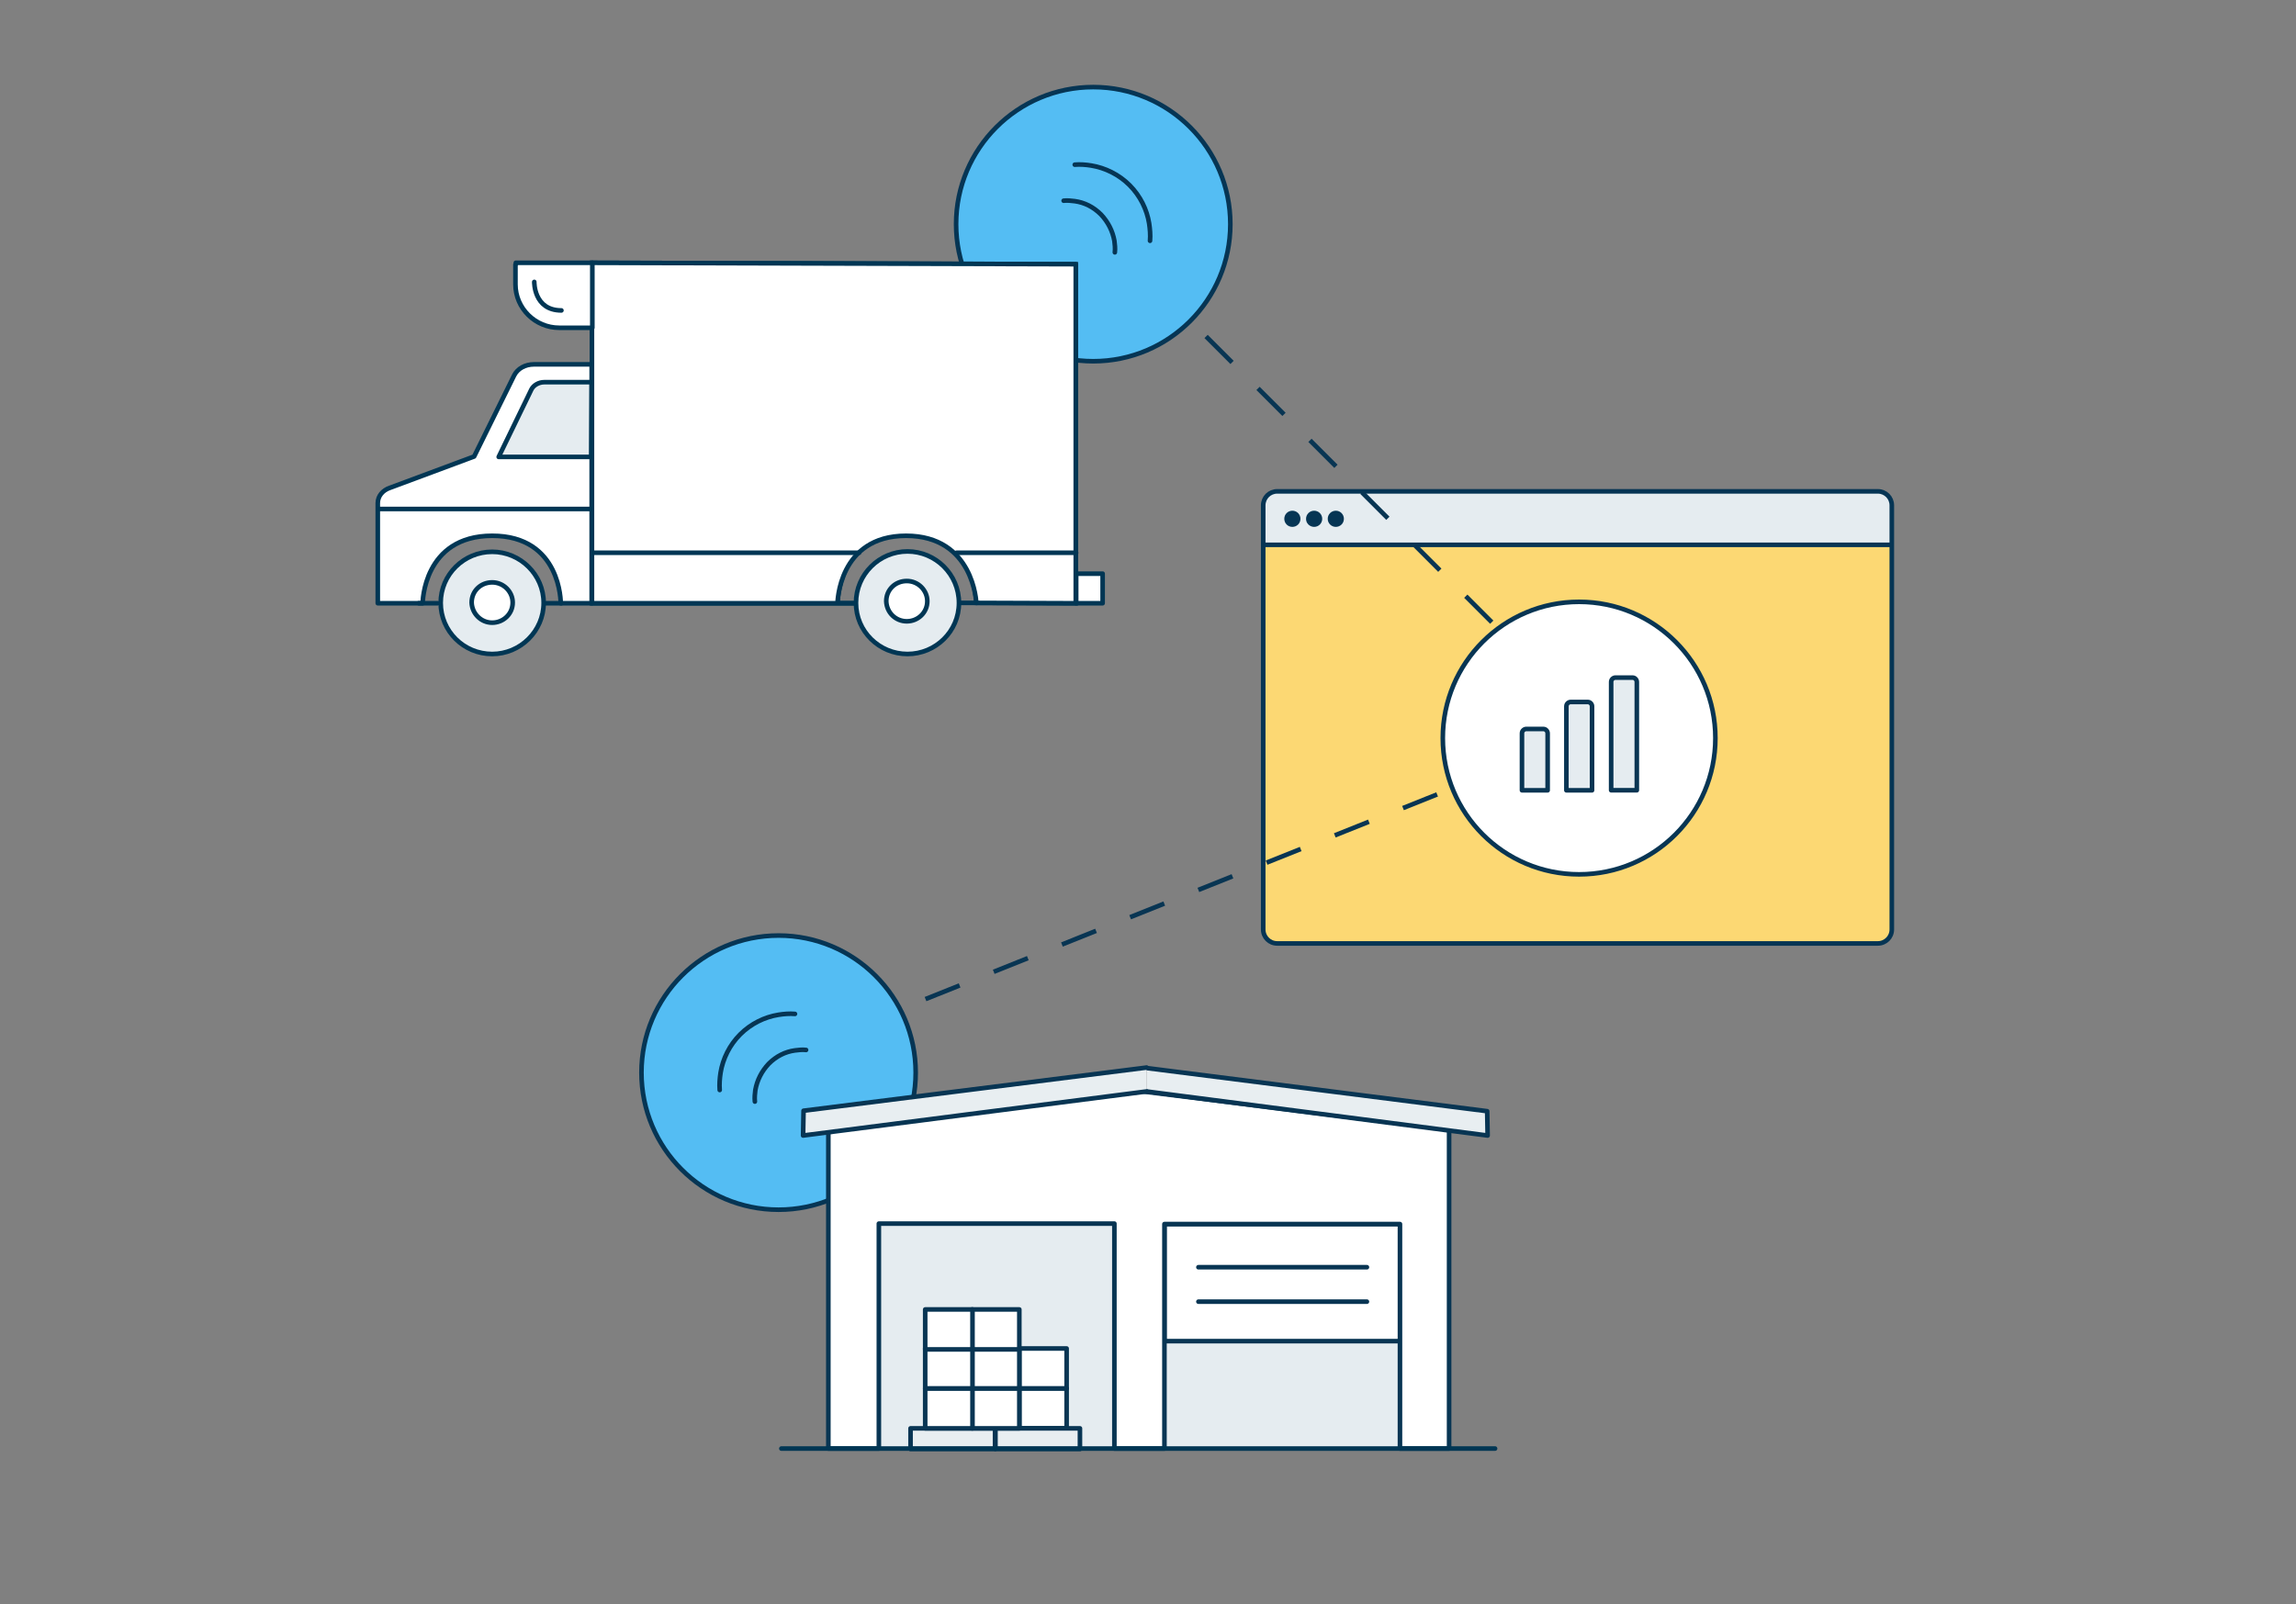 <?xml version="1.0" encoding="UTF-8"?><svg id="Layer_1" xmlns="http://www.w3.org/2000/svg" viewBox="0 0 500 349.41"><rect x="0" y="0" width="500" height="349.41" fill="#808080" stroke="none"/><defs><style>.cls-1,.cls-2,.cls-3,.cls-4,.cls-5,.cls-6{stroke-linejoin:round;}.cls-1,.cls-2,.cls-3,.cls-4,.cls-5,.cls-6,.cls-7{stroke-linecap:round;}.cls-1,.cls-2,.cls-8{fill:#e5ecf0;}.cls-1,.cls-6,.cls-9{stroke:#003654;}.cls-2,.cls-3,.cls-4,.cls-5,.cls-10{stroke:#083553;}.cls-3,.cls-11{fill:#fff;}.cls-4{fill:#e8eef1;}.cls-5,.cls-6,.cls-10,.cls-9,.cls-12,.cls-7{fill:none;}.cls-13{fill:#fcd873;}.cls-14{fill:#063554;}.cls-10{stroke-dasharray:0 0 8 8;}.cls-15{fill:#54bdf3;}.cls-15,.cls-12,.cls-7{stroke:#063554;}.cls-9{stroke-miterlimit:10;}</style></defs><rect class="cls-8" x="189.83" y="262.46" width="118.91" height="53.06"/><path class="cls-8" d="m278.08,107.12c-1.7,0-3.05,1.36-3.05,3.05v92.38c0,1.7,1.36,3.05,3.05,3.05h130.79c1.7,0,3.05-1.36,3.05-3.05v-92.38c0-1.7-1.36-3.05-3.05-3.05h-130.79Z"/><path class="cls-13" d="m275.18,119.08v83.37c0,1.7,1.36,3.05,3.05,3.05h130.79c1.7,0,3.05-1.36,3.05-3.05v-83.37h-136.9Z"/><path class="cls-12" d="m278.14,107.03c-1.7,0-3.05,1.36-3.05,3.05v92.38c0,1.7,1.36,3.05,3.05,3.05h130.79c1.7,0,3.05-1.36,3.05-3.05v-92.38c0-1.7-1.36-3.05-3.05-3.05h-130.79Z"/><line class="cls-12" x1="275.05" y1="118.68" x2="412.02" y2="118.68"/><path class="cls-14" d="m281.44,114.27c.71,0,1.26-.56,1.26-1.26s-.56-1.26-1.26-1.26-1.26.56-1.26,1.26.55,1.26,1.26,1.26"/><path class="cls-12" d="m281.44,114.27c.71,0,1.26-.56,1.26-1.26s-.56-1.26-1.26-1.26-1.26.56-1.26,1.26.55,1.26,1.26,1.26Z"/><path class="cls-14" d="m286.18,114.27c.71,0,1.26-.56,1.26-1.26s-.56-1.26-1.26-1.26-1.26.56-1.26,1.26c-.03.68.55,1.26,1.26,1.26"/><path class="cls-12" d="m286.18,114.27c.71,0,1.26-.56,1.26-1.26s-.56-1.26-1.26-1.26-1.26.56-1.26,1.26c-.03.68.55,1.26,1.26,1.26Z"/><path class="cls-14" d="m290.9,114.27c.71,0,1.26-.56,1.26-1.26s-.56-1.26-1.26-1.26-1.26.56-1.26,1.26.56,1.26,1.26,1.26"/><path class="cls-12" d="m290.9,114.27c.71,0,1.26-.56,1.26-1.26s-.56-1.26-1.26-1.26-1.26.56-1.26,1.26.56,1.26,1.26,1.26Z"/><path class="cls-15" d="m238.07,78.69c-16.48,0-29.86-13.38-29.86-29.86s13.38-29.86,29.86-29.86,29.86,13.38,29.86,29.86-13.38,29.86-29.86,29.86"/><path class="cls-7" d="m250.44,52.45c.1-1.26,0-2.52-.19-3.78-.48-3.01-1.94-6.01-4.27-8.34-2.33-2.33-5.33-3.78-8.34-4.27-1.16-.19-2.42-.29-3.59-.19"/><path class="cls-7" d="m242.78,54.97c.1-.87,0-1.75-.1-2.52-.39-2.13-1.36-4.07-2.91-5.72-1.65-1.65-3.59-2.62-5.72-2.91-.78-.1-1.65-.19-2.42-.1"/><circle class="cls-3" cx="343.88" cy="160.78" r="29.68"/><path class="cls-2" d="m337.03,172.15v-12.41c0-.47-.38-.95-.95-.95h-3.69c-.47,0-.95.38-.95.95v12.41h5.59Z"/><path class="cls-2" d="m346.7,172.15v-18.29c0-.47-.38-.95-.95-.95h-3.69c-.47,0-.95.38-.95.95v18.29h5.59Z"/><path class="cls-2" d="m356.45,172.14v-23.59c0-.47-.38-.95-.95-.95h-3.69c-.47,0-.95.38-.95.95v23.59h5.59Z"/><line class="cls-10" x1="312.96" y1="173.05" x2="198" y2="219.05"/><line class="cls-10" x1="324.86" y1="135.53" x2="262.12" y2="72.76"/><path class="cls-11" d="m129,99.96l.08-16.28h-10.3c-1.21,0-2.35.68-2.8,1.59l-7.12,14.69h20.15Zm0-20.6h-.15s0,52.04,0,52.04h-6.74s.15-14.69-14.92-14.69c-15.07,0-15.15,14.69-15.15,14.69h-9.77v-21.81c0-1.51,1.06-2.8,2.65-3.33l18.33-6.82,8.71-17.65c.76-1.51,2.42-2.42,4.32-2.42h12.73s0,0,0,0Z"/><path class="cls-6" d="m129,99.96,0-20.6h-.15s0,52.04,0,52.04h-6.74s.15-14.69-14.92-14.69c-15.07,0-15.15,14.69-15.15,14.69h-9.77v-21.81c0-1.51,1.06-2.8,2.65-3.33l18.33-6.82,8.71-17.65c.76-1.51,2.42-2.42,4.32-2.42h12.73s0,0,0,0Z"/><path class="cls-11" d="m95.97,131.32c0,6.14,5,11.13,11.21,11.13s11.21-5,11.21-11.13c0-6.14-5.07-11.13-11.21-11.13s-11.21,4.92-11.21,11.13"/><path class="cls-1" d="m107.18,142.46c6.14,0,11.21-5,11.21-11.13,0-6.14-5.07-11.13-11.21-11.13s-11.21,4.92-11.21,11.13c0,6.14,5,11.13,11.21,11.13Z"/><path class="cls-11" d="m102.71,131.25c.08,2.42,2.05,4.39,4.47,4.39,2.42,0,4.47-1.89,4.47-4.39,0-2.35-1.97-4.39-4.47-4.39s-4.47,1.89-4.47,4.39"/><path class="cls-6" d="m107.18,135.64c2.42,0,4.47-1.89,4.47-4.39,0-2.35-1.97-4.39-4.47-4.39s-4.47,1.89-4.47,4.39c.08,2.42,2.05,4.39,4.47,4.39Z"/><path class="cls-11" d="m186.41,131.32c0,6.14,5.07,11.13,11.21,11.13s11.21-4.92,11.21-11.13-5.07-11.21-11.21-11.21c-6.14,0-11.21,5-11.21,11.21m-95.21.08h4.09m26.96,0h-3.71m10.45-20.53h-46.51"/><path class="cls-1" d="m197.62,142.46c6.14,0,11.21-4.92,11.21-11.13s-5.07-11.21-11.21-11.21c-6.14,0-11.21,5-11.21,11.21s5.07,11.13,11.21,11.13Zm-106.42-11.06h4.09m26.96,0h-3.71m10.45-20.53h-46.51"/><path class="cls-11" d="m193,130.94c.08,2.5,2.05,4.39,4.47,4.39s4.47-1.89,4.47-4.39c0-2.35-1.97-4.39-4.47-4.39s-4.47,1.89-4.47,4.39"/><path class="cls-6" d="m197.47,135.34c2.42,0,4.47-1.89,4.47-4.39,0-2.35-1.97-4.39-4.47-4.39s-4.47,1.89-4.47,4.39c.08,2.5,2.05,4.39,4.47,4.39Z"/><line class="cls-6" x1="212.77" y1="131.32" x2="209.06" y2="131.32"/><path class="cls-11" d="m186.56,131.4h-4.17s.08-15.15,14.77-15.15c15.45,0,15.45,15.07,15.45,15.07l21.66.08V57.55s-105.36-.3-105.36-.3v74.15s53.48,0,53.48,0"/><path class="cls-9" d="m186.56,131.4h-4.17s.08-15.15,14.77-15.15c15.45,0,15.45,15.07,15.45,15.07l21.66.08V57.55s-105.36-.3-105.36-.3v74.15s53.48,0,53.48,0"/><path class="cls-11" d="m186.03,131.4h-3.64s.15-14.69,14.92-14.69,15.3,14.62,15.3,14.62l21.66.08V57.55s-105.36-.3-105.36-.3v74.15s53.48,0,53.48,0"/><path class="cls-6" d="m186.03,131.4h-3.64s.15-14.69,14.92-14.69,15.3,14.62,15.3,14.62l21.66.08V57.55s-105.36-.3-105.36-.3v74.15s53.48,0,53.48,0"/><rect class="cls-11" x="234.36" y="124.96" width="5.76" height="6.44"/><rect class="cls-6" x="234.36" y="124.96" width="5.76" height="6.44"/><path class="cls-6" d="m187.09,120.41h-58.02m105.28,0h-26.06"/><path class="cls-11" d="m112.33,57.62v-.38h16.66v14.16h-7.2c-5.23,0-9.54-4.24-9.54-9.47v-4.32h.08Z"/><path class="cls-6" d="m112.33,57.62v-.38h16.66v14.16h-7.2c-5.23,0-9.54-4.24-9.54-9.47v-4.32h.08Z"/><path class="cls-11" d="m116.35,61.41s-.15,6.21,5.91,6.21"/><path class="cls-6" d="m116.35,61.41s-.15,6.21,5.91,6.21"/><path class="cls-15" d="m169.55,263.51c-16.48,0-29.86-13.38-29.86-29.86s13.38-29.86,29.86-29.86,29.86,13.38,29.86,29.86-13.38,29.86-29.86,29.86"/><path class="cls-7" d="m173.12,220.86c-1.16-.1-2.42,0-3.59.19-3.01.48-6.01,1.94-8.34,4.27s-3.78,5.33-4.27,8.34c-.19,1.26-.29,2.52-.19,3.78"/><path class="cls-7" d="m175.54,228.71c-.78-.1-1.65,0-2.42.1-2.13.29-4.07,1.26-5.72,2.91-1.55,1.65-2.52,3.59-2.91,5.72-.1.78-.19,1.65-.1,2.52"/><rect class="cls-3" x="253.58" y="266.64" width="51.49" height="25.5"/><path class="cls-5" d="m297.67,276.04h-36.69"/><path class="cls-5" d="m297.67,283.54h-36.69"/><rect class="cls-3" x="221.98" y="302.44" width="10.3" height="8.7"/><rect class="cls-3" x="221.98" y="293.74" width="10.3" height="8.7"/><rect class="cls-4" x="198.29" y="311.14" width="18.4" height="4.5"/><rect class="cls-4" x="216.78" y="311.14" width="18.4" height="4.5"/><rect class="cls-3" x="211.68" y="302.44" width="10.3" height="8.7"/><rect class="cls-3" x="211.68" y="293.74" width="10.3" height="8.7"/><rect class="cls-3" x="211.68" y="285.24" width="10.3" height="8.7"/><rect class="cls-3" x="201.48" y="302.44" width="10.3" height="8.7"/><rect class="cls-3" x="201.48" y="293.74" width="10.3" height="8.7"/><rect class="cls-3" x="201.48" y="285.24" width="10.3" height="8.7"/><polygon class="cls-3" points="248.88 237.75 180.39 245.75 180.39 315.54 191.39 315.54 191.39 266.54 242.68 266.54 242.68 315.54 253.58 315.54 253.58 266.64 304.87 266.64 304.87 315.54 315.57 315.54 315.57 246.05 248.88 237.75"/><polyline class="cls-4" points="249.68 237.75 323.96 247.35 323.86 242.05 249.68 232.65"/><polyline class="cls-4" points="249.68 232.55 174.99 241.95 174.89 247.35 249.68 237.75"/><path class="cls-1" d="m128.74,99.53h0l.08-16.28h-10.3c-1.21,0-2.35.68-2.8,1.59l-7.12,14.69h20.15"/><line class="cls-1" x1="170.16" y1="315.54" x2="325.58" y2="315.54"/></svg>